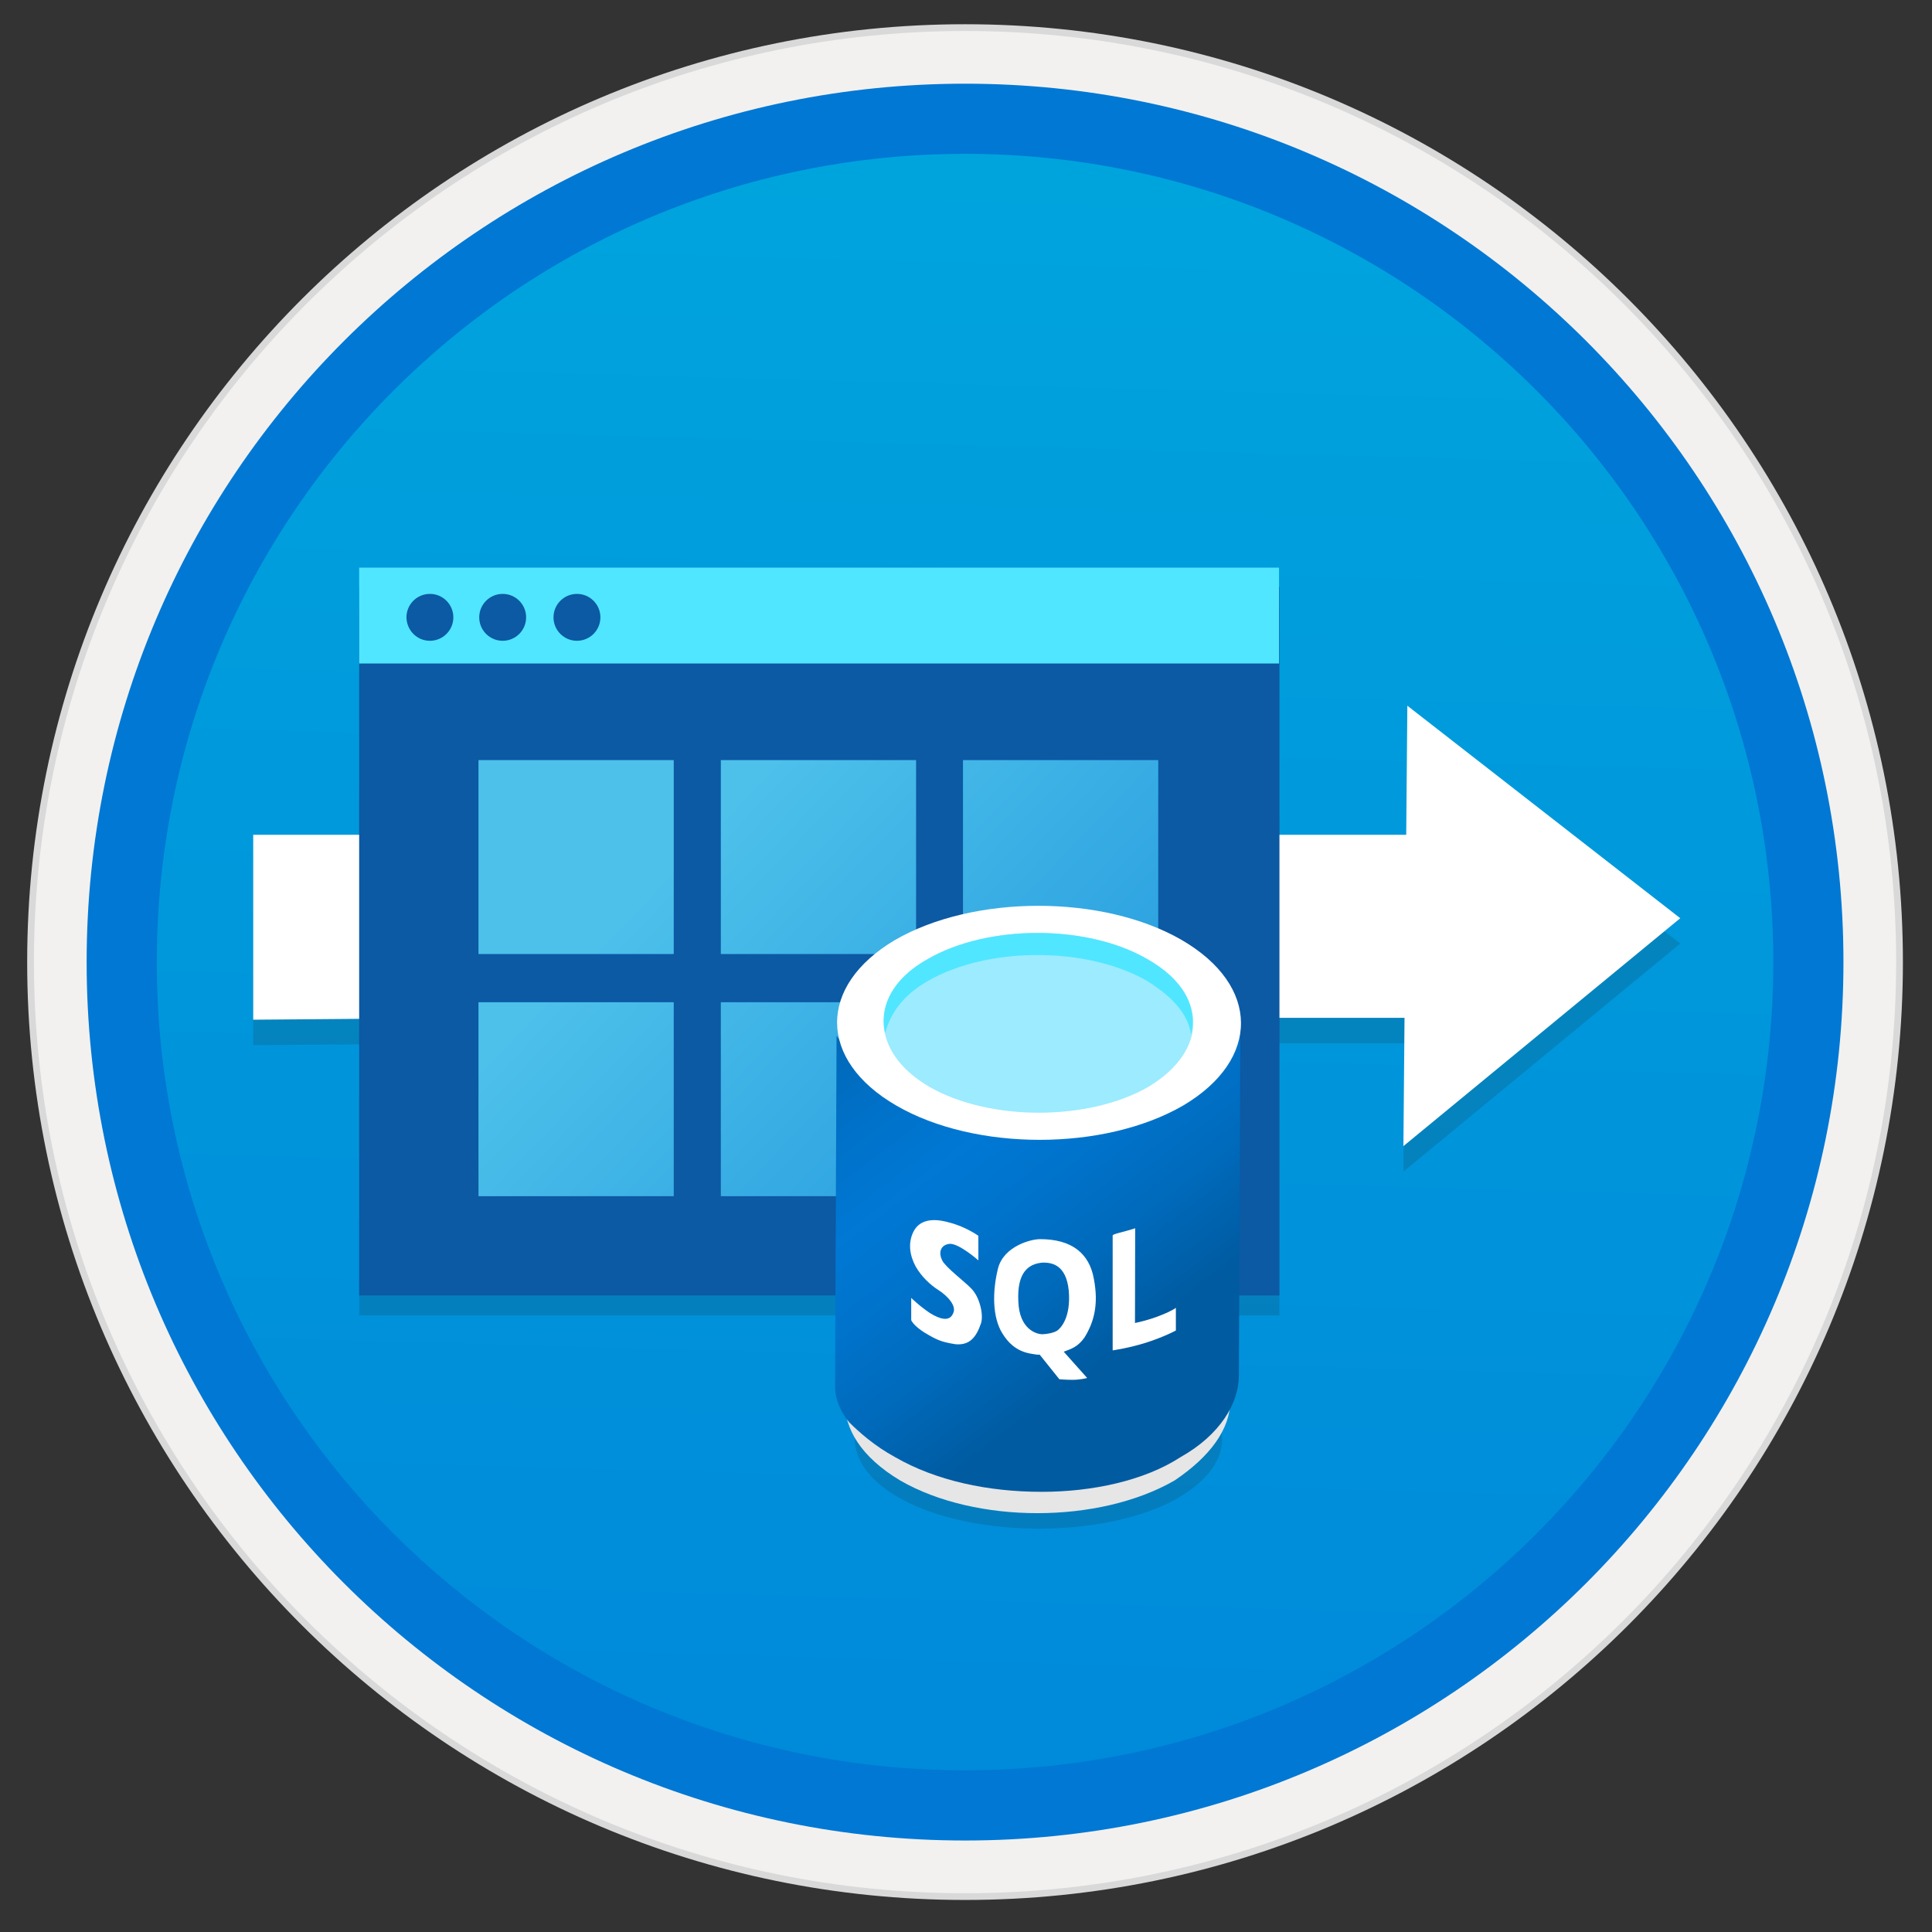 <svg width="103" height="103" viewBox="0 0 103 103" fill="none" xmlns="http://www.w3.org/2000/svg">
<rect x="0" y="0" width="103" height="103" fill="#333333" stroke="none"/>
<path d="M51.449 98.102C77.299 98.102 98.259 77.152 98.259 51.292C98.259 25.432 77.299 4.482 51.449 4.482C25.599 4.482 4.639 25.442 4.639 51.292C4.639 77.142 25.599 98.102 51.449 98.102Z" fill="url(#paint0_linear)"/>
<path fill-rule="evenodd" clip-rule="evenodd" d="M51.449 1.292C23.839 1.292 1.449 23.683 1.449 51.292C1.449 78.903 23.839 101.292 51.449 101.292C79.059 101.292 101.449 78.903 101.449 51.292C101.449 23.683 79.059 1.292 51.449 1.292ZM51.449 97.052C26.179 97.052 5.689 76.562 5.689 51.292C5.689 26.023 26.179 5.532 51.449 5.532C76.719 5.532 97.209 26.023 97.209 51.292C97.209 76.562 76.719 97.052 51.449 97.052Z" fill="#D9D9D9"/>
<path fill-rule="evenodd" clip-rule="evenodd" d="M5.549 51.293C5.549 76.643 26.099 97.193 51.449 97.193C76.799 97.193 97.349 76.643 97.349 51.293C97.349 25.943 76.799 5.393 51.449 5.393C26.099 5.393 5.549 25.943 5.549 51.293ZM51.449 1.653C24.029 1.653 1.809 23.873 1.809 51.293C1.809 78.713 24.039 100.933 51.449 100.933C78.869 100.933 101.089 78.703 101.089 51.293C101.089 23.873 78.869 1.653 51.449 1.653Z" fill="#F2F1F0"/>
<path fill-rule="evenodd" clip-rule="evenodd" d="M8.359 51.292C8.359 75.092 27.649 94.382 51.449 94.382C75.249 94.382 94.539 75.092 94.539 51.292C94.539 27.492 75.249 8.202 51.449 8.202C27.649 8.202 8.359 27.492 8.359 51.292ZM51.449 4.462C25.589 4.462 4.619 25.432 4.619 51.292C4.619 77.152 25.589 98.122 51.449 98.122C77.309 98.122 98.279 77.152 98.279 51.292C98.279 25.432 77.319 4.462 51.449 4.462Z" fill="#0078D4"/>
<path opacity="0.15" d="M89.579 50.302L75.029 38.982L74.969 45.862C67.889 45.862 35.129 45.862 13.499 45.862V55.722C21.039 55.652 28.779 55.622 29.519 55.622C37.699 55.622 64.889 55.622 74.879 55.622L74.819 62.462L89.579 50.302Z" fill="#1F1D20"/>
<path d="M89.579 48.953L75.029 37.623L74.969 44.503C67.889 44.503 35.129 44.503 13.499 44.503V54.363C21.039 54.293 28.779 54.263 29.519 54.263C37.699 54.263 64.889 54.263 74.879 54.263L74.819 61.103L89.579 48.953Z" fill="white"/>
<path opacity="0.15" d="M19.149 70.132H68.209V32.352H19.149V70.132Z" fill="#1F1D20"/>
<path d="M19.149 69.062H68.209V31.293H19.149V69.062Z" fill="#0C59A4"/>
<path d="M19.149 35.373H68.189V30.262H19.149V35.373Z" fill="#50E6FF"/>
<path d="M26.799 34.162C27.489 34.162 28.049 33.602 28.049 32.912C28.049 32.222 27.489 31.662 26.799 31.662C26.109 31.662 25.549 32.222 25.549 32.912C25.549 33.602 26.109 34.162 26.799 34.162Z" fill="#0C59A4"/>
<path d="M22.919 34.162C23.609 34.162 24.169 33.602 24.169 32.912C24.169 32.222 23.609 31.662 22.919 31.662C22.229 31.662 21.669 32.222 21.669 32.912C21.679 33.602 22.229 34.162 22.919 34.162Z" fill="#0C59A4"/>
<path d="M30.759 34.162C31.449 34.162 32.009 33.602 32.009 32.912C32.009 32.222 31.449 31.662 30.759 31.662C30.069 31.662 29.509 32.222 29.509 32.912C29.509 33.602 30.069 34.162 30.759 34.162Z" fill="#0C59A4"/>
<path d="M35.919 40.523H25.509V50.862H35.919V40.523Z" fill="url(#paint1_linear)"/>
<path d="M48.829 40.523H38.429V50.862H48.839V40.523H48.829Z" fill="url(#paint2_linear)"/>
<path d="M61.749 40.523H51.339V50.862H61.749V40.523Z" fill="url(#paint3_linear)"/>
<path d="M35.919 53.432H25.509V63.772H35.919V53.432Z" fill="url(#paint4_linear)"/>
<path d="M48.829 53.432H38.429V63.772H48.839V53.432H48.829Z" fill="url(#paint5_linear)"/>
<path opacity="0.15" d="M62.219 73.393C66.109 75.223 66.109 78.203 62.319 80.123C58.529 81.953 52.259 81.953 48.469 80.133C44.679 78.303 44.579 75.233 48.369 73.403C52.159 71.573 58.429 71.573 62.219 73.393Z" fill="#1F1D20"/>
<path d="M65.589 72.772V74.683C65.589 76.172 64.529 77.642 62.629 78.922C58.599 81.252 52.029 81.252 47.999 78.933C45.879 77.662 45.029 76.172 45.029 74.692V72.782C45.029 74.272 46.089 75.963 47.999 77.022C52.029 79.353 58.599 79.353 62.629 77.013C64.529 75.963 65.589 74.472 65.589 72.772Z" fill="#E6E6E6"/>
<path d="M62.999 58.013C60.899 59.193 58.209 59.773 55.519 59.863C52.659 59.863 49.879 59.273 47.789 58.013C45.609 56.753 44.599 55.153 44.599 55.243L44.519 73.903C44.519 74.663 44.859 75.333 45.279 75.833C45.779 76.333 46.629 77.093 47.719 77.683C49.899 78.943 52.679 79.533 55.539 79.533C58.229 79.533 60.999 78.943 62.939 77.683C65.039 76.503 66.049 74.823 66.049 73.313L66.129 54.393C66.189 55.993 65.099 56.833 62.999 58.013Z" fill="url(#paint6_linear)"/>
<path d="M62.999 50.112C67.199 52.553 67.199 56.492 63.089 58.932C58.889 61.373 51.999 61.383 47.789 58.943C43.589 56.513 43.589 52.562 47.699 50.123C51.899 47.682 58.799 47.682 62.999 50.112Z" fill="white"/>
<path d="M61.149 51.123C64.429 52.973 64.429 56.003 61.239 57.933C58.049 59.783 52.749 59.783 49.549 57.943C46.359 56.083 46.269 52.983 49.469 51.123C52.659 49.273 57.949 49.273 61.149 51.123Z" fill="#9CEBFF"/>
<path d="M49.459 52.303C52.649 50.453 57.949 50.453 61.149 52.292C62.499 53.133 63.339 54.053 63.499 55.153C63.839 53.633 63.079 52.212 61.149 51.123C57.949 49.273 52.659 49.282 49.459 51.133C47.609 52.142 46.849 53.653 47.189 55.083C47.449 54.072 48.119 53.062 49.459 52.303Z" fill="#50E6FF"/>
<path d="M60.519 65.482L60.509 70.532C60.509 70.532 61.259 70.382 61.879 70.122C62.499 69.882 62.689 69.722 62.689 69.722V70.932C62.689 70.932 62.129 71.242 61.189 71.552C60.249 71.862 59.319 71.992 59.319 71.992V65.872C59.279 65.792 59.949 65.672 60.519 65.482Z" fill="white"/>
<path d="M52.159 65.883V67.193C52.159 67.193 51.109 66.263 50.609 66.313C50.109 66.383 50.039 66.813 50.229 67.193C50.419 67.573 51.419 68.313 51.779 68.693C52.209 69.123 52.439 70.023 52.309 70.523C52.039 71.333 51.669 71.733 50.929 71.663C50.189 71.543 49.959 71.443 49.319 71.063C48.699 70.683 48.579 70.383 48.579 70.383V69.193C48.579 69.193 49.009 69.623 49.579 70.003C50.079 70.313 50.629 70.503 50.819 70.003C51.009 69.623 50.509 69.073 50.009 68.763C49.629 68.523 49.129 68.073 48.819 67.523C48.509 66.953 48.389 66.283 48.699 65.663C49.009 65.043 49.699 64.923 50.559 65.163C51.469 65.383 52.159 65.883 52.159 65.883Z" fill="white"/>
<path d="M57.819 71.302C58.319 70.493 58.579 69.562 58.319 68.192C58.079 66.812 57.129 66.062 55.449 66.062C54.949 66.062 53.519 66.442 53.209 67.612C52.899 68.853 52.899 70.233 53.449 71.103C54.069 72.103 54.829 72.153 55.309 72.222C55.379 72.222 55.429 72.222 55.429 72.222L56.479 73.532C56.479 73.532 56.799 73.562 57.189 73.562C57.619 73.562 57.959 73.463 57.959 73.463L56.709 72.062C57.119 71.912 57.469 71.802 57.819 71.302ZM54.289 69.373C54.219 67.873 54.789 67.373 55.599 67.312C56.029 67.312 56.839 67.382 56.979 68.812C57.099 70.243 56.549 70.812 56.359 70.942C56.169 71.062 55.789 71.132 55.549 71.132C55.269 71.123 54.339 70.882 54.289 69.373Z" fill="white"/>
<defs>
<linearGradient id="paint0_linear" x1="53.22" y1="-13.501" x2="49.237" y2="132.268" gradientUnits="userSpaceOnUse">
<stop stop-color="#00ABDE"/>
<stop offset="1" stop-color="#007ED8"/>
</linearGradient>
<linearGradient id="paint1_linear" x1="33.594" y1="48.465" x2="97.657" y2="110.26" gradientUnits="userSpaceOnUse">
<stop stop-color="#4DC1EA"/>
<stop offset="0.585" stop-color="#0078D4"/>
</linearGradient>
<linearGradient id="paint2_linear" x1="39.817" y1="42.014" x2="103.88" y2="103.809" gradientUnits="userSpaceOnUse">
<stop stop-color="#4DC1EA"/>
<stop offset="0.585" stop-color="#0078D4"/>
</linearGradient>
<linearGradient id="paint3_linear" x1="46.043" y1="35.559" x2="110.106" y2="97.354" gradientUnits="userSpaceOnUse">
<stop stop-color="#4DC1EA"/>
<stop offset="0.585" stop-color="#0078D4"/>
</linearGradient>
<linearGradient id="paint4_linear" x1="27.14" y1="55.155" x2="91.203" y2="116.951" gradientUnits="userSpaceOnUse">
<stop stop-color="#4DC1EA"/>
<stop offset="0.585" stop-color="#0078D4"/>
</linearGradient>
<linearGradient id="paint5_linear" x1="33.363" y1="48.704" x2="97.426" y2="110.499" gradientUnits="userSpaceOnUse">
<stop stop-color="#4DC1EA"/>
<stop offset="0.585" stop-color="#0078D4"/>
</linearGradient>
<linearGradient id="paint6_linear" x1="43.294" y1="48.789" x2="60.44" y2="71.399" gradientUnits="userSpaceOnUse">
<stop stop-color="#005BA1"/>
<stop offset="0.07" stop-color="#0060A9"/>
<stop offset="0.36" stop-color="#0071C8"/>
<stop offset="0.52" stop-color="#0078D4"/>
<stop offset="0.64" stop-color="#0074CD"/>
<stop offset="0.82" stop-color="#006ABB"/>
<stop offset="1" stop-color="#005BA1"/>
</linearGradient>
</defs>
</svg>
